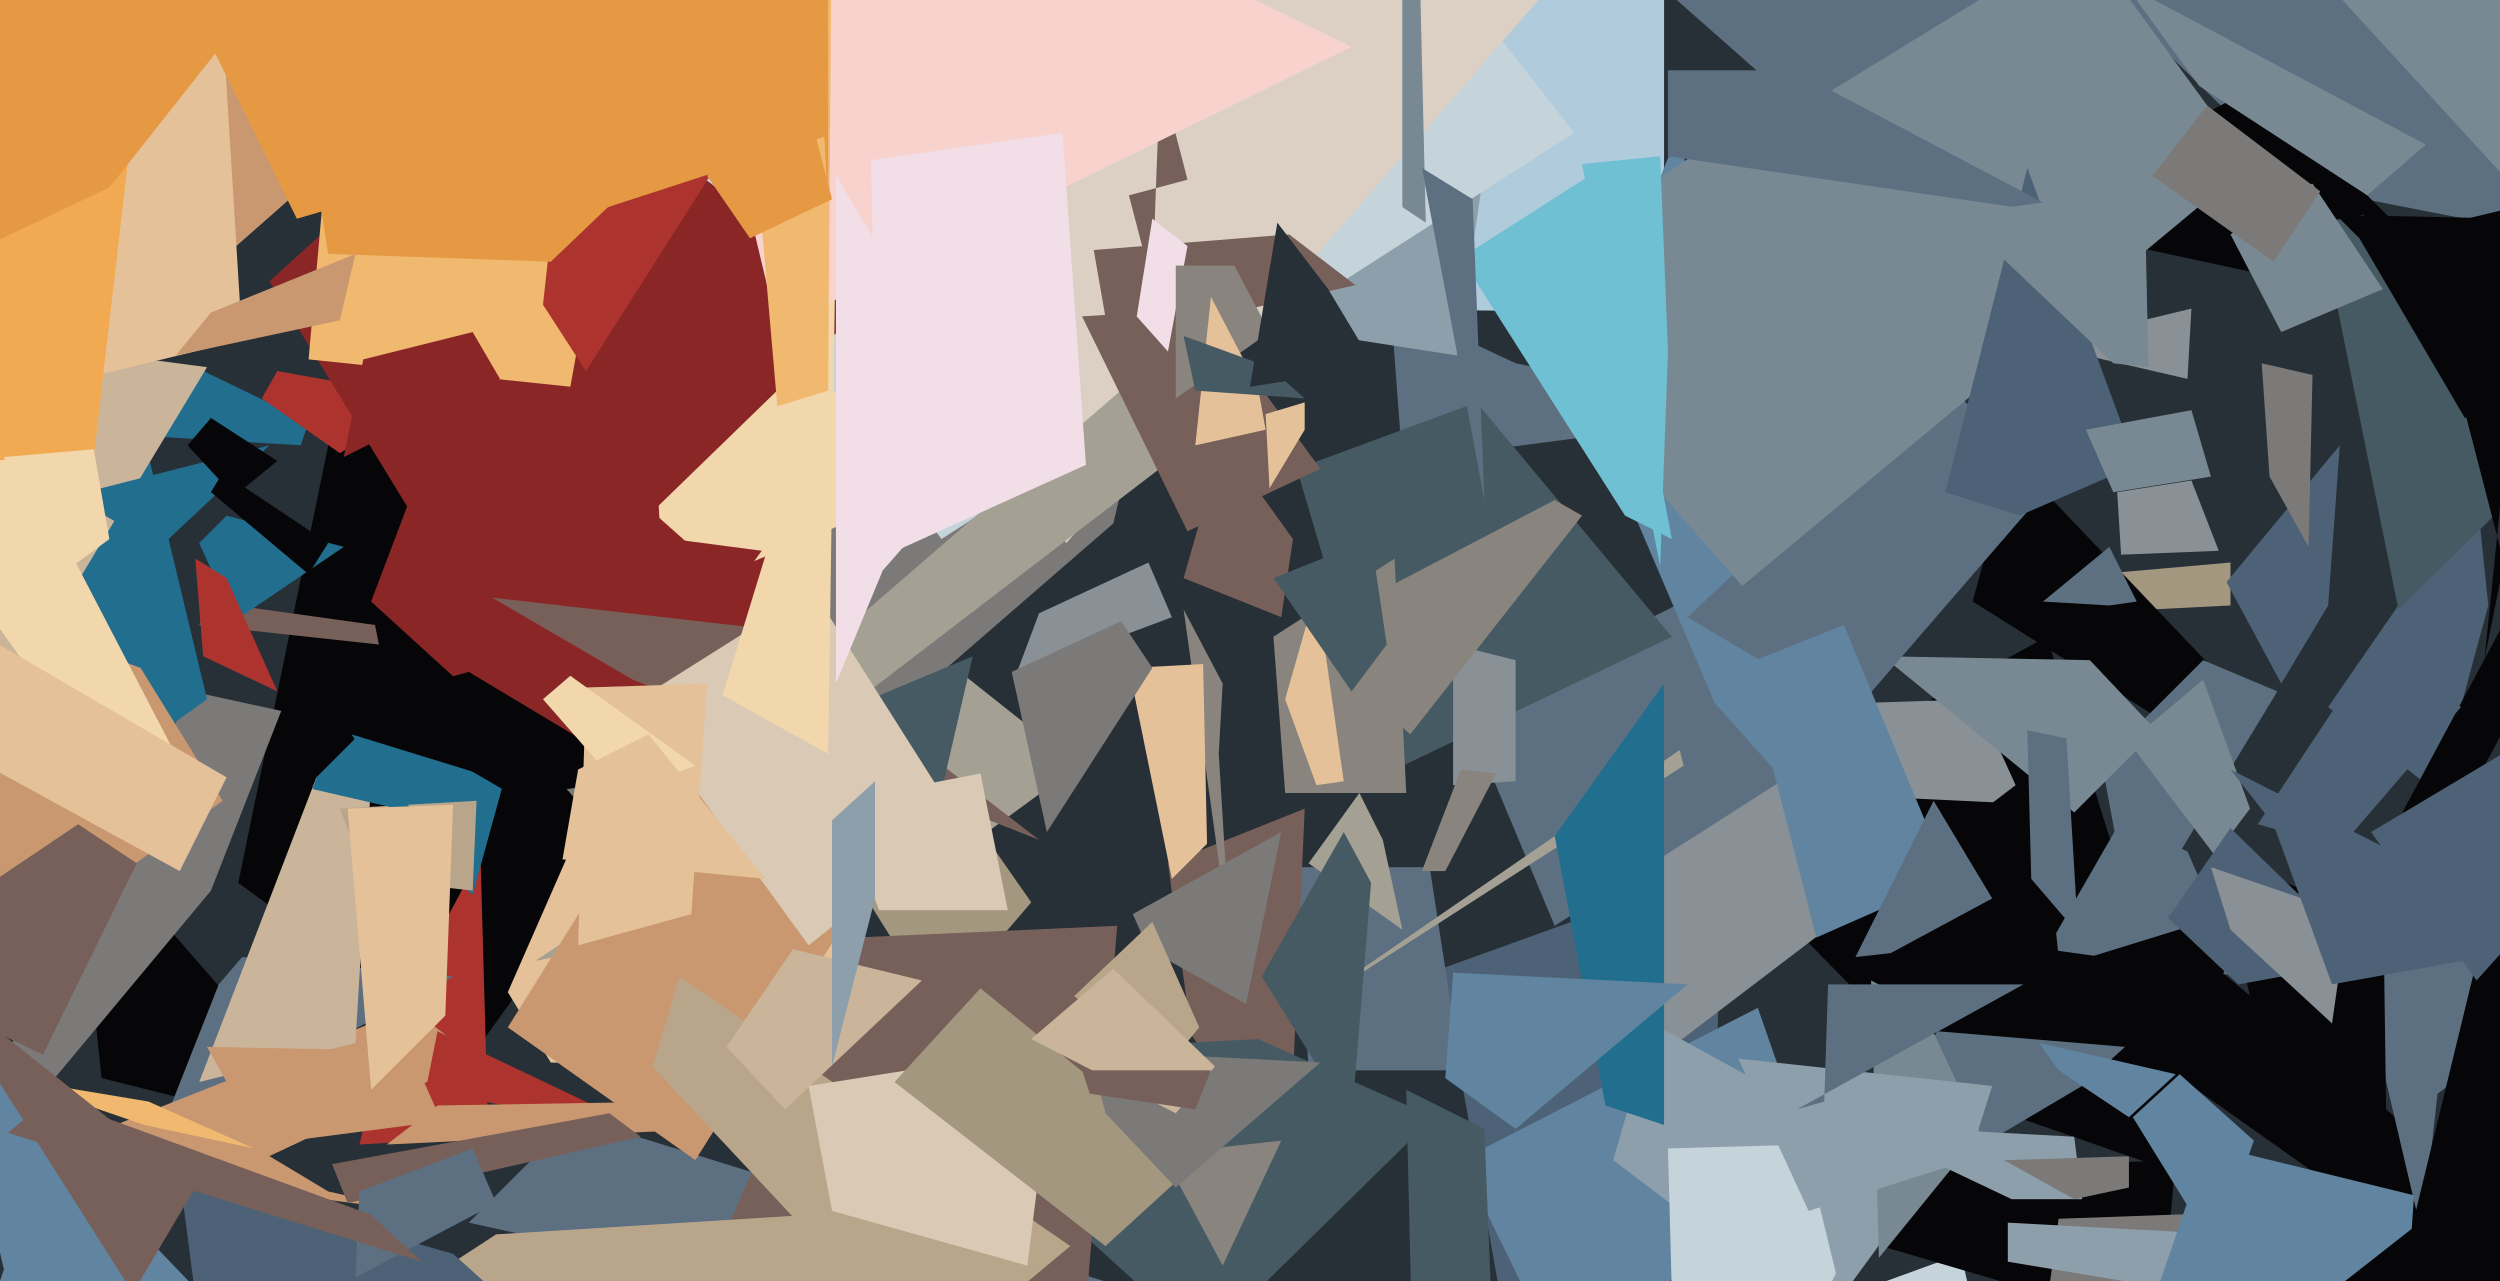 <svg xmlns="http://www.w3.org/2000/svg" width="640px" height="328px">
  <rect width="640" height="328" fill="rgb(40,48,55)"/>
  <polygon points="61,226 98,46 288,39 121,270" fill="rgb(6,6,8)"/>
  <polygon points="26,276 19,210 67,265 82,290" fill="rgb(6,6,8)"/>
  <polygon points="359,118 356,78 388,93 451,106" fill="rgb(93,112,129)"/>
  <polygon points="54,228 -26,324 49,177 72,182" fill="rgb(123,122,120)"/>
  <polygon points="596,181 634,126 637,155 624,203" fill="rgb(77,98,118)"/>
  <polygon points="387,348 369,248 441,222 436,383" fill="rgb(77,98,118)"/>
  <polygon points="240,259 193,184 241,198 264,231" fill="rgb(163,151,128)"/>
  <polygon points="-50,214 23,54 53,179 -29,238" fill="rgb(33,110,142)"/>
  <polygon points="691,370 554,273 539,224 715,371" fill="rgb(6,6,8)"/>
  <polygon points="374,297 450,258 466,304 398,346" fill="rgb(97,133,160)"/>
  <polygon points="332,222 366,222 374,274 335,274" fill="rgb(93,112,129)"/>
  <polygon points="537,147 571,144 571,155 511,158" fill="rgb(163,151,128)"/>
  <polygon points="154,77 214,-199 426,-129 426,80" fill="rgb(175,203,220)"/>
  <polygon points="364,449 360,279 380,289 382,339" fill="rgb(70,90,100)"/>
  <polygon points="77,114 27,111 50,94 79,108" fill="rgb(33,110,142)"/>
  <polygon points="120,313 147,286 328,342 220,335" fill="rgb(93,112,129)"/>
  <polygon points="-7,251 -21,150 36,171 57,205" fill="rgb(201,152,112)"/>
  <polygon points="584,175 570,149 599,114 596,155" fill="rgb(77,98,118)"/>
  <polygon points="434,212 524,163 568,304 502,281" fill="rgb(6,6,8)"/>
  <polygon points="299,221 334,207 330,299 305,265" fill="rgb(119,96,89)"/>
  <polygon points="141,272 130,254 148,213 323,278" fill="rgb(228,193,152)"/>
  <polygon points="315,242 303,156 313,175 312,193" fill="rgb(137,132,125)"/>
  <polygon points="385,183 506,179 516,201 428,268" fill="rgb(137,144,150)"/>
  <polygon points="533,278 452,326 496,264 544,268" fill="rgb(93,112,129)"/>
  <polygon points="-117,251 15,89 53,94 9,167" fill="rgb(202,181,154)"/>
  <polygon points="172,232 101,153 360,-182 285,134" fill="rgb(123,122,120)"/>
  <polygon points="480,329 502,321 538,479 488,417" fill="rgb(197,211,219)"/>
  <polygon points="63,43 239,-55 405,-129 373,91" fill="rgb(142,159,172)"/>
  <polygon points="468,315 475,300 557,297 553,340" fill="rgb(6,6,8)"/>
  <polygon points="602,239 774,168 624,280 620,316" fill="rgb(93,112,129)"/>
  <polygon points="137,246 247,173 276,196 235,226" fill="rgb(164,160,148)"/>
  <polygon points="41,140 18,127 69,114 57,125" fill="rgb(33,110,142)"/>
  <polygon points="95,154 128,67 232,75 174,226" fill="rgb(138,39,38)"/>
  <polygon points="375,182 441,149 470,191 398,237" fill="rgb(93,112,129)"/>
  <polygon points="672,64 590,48 501,-39 519,-138" fill="rgb(93,112,129)"/>
  <polygon points="513,56 578,22 629,73 662,88" fill="rgb(6,6,8)"/>
  <polygon points="332,120 378,103 428,163 355,198" fill="rgb(70,90,100)"/>
  <polygon points="106,310 59,304 64,293 84,305" fill="rgb(201,152,112)"/>
  <polygon points="67,102 71,95 110,102 87,116" fill="rgb(173,52,46)"/>
  <polygon points="467,338 413,297 423,262 494,301" fill="rgb(142,159,172)"/>
  <polygon points="326,163 357,143 360,203 329,203" fill="rgb(137,132,125)"/>
  <polygon points="11,270 -35,248 20,211 35,221" fill="rgb(119,96,89)"/>
  <polygon points="185,147 167,131 201,98 281,107" fill="rgb(241,215,171)"/>
  <polygon points="308,344 228,271 322,266 367,286" fill="rgb(70,90,100)"/>
  <polygon points="505,154 515,117 574,179 564,191" fill="rgb(6,6,8)"/>
  <polygon points="73,-230 18,-47 107,22 48,74" fill="rgb(201,152,112)"/>
  <polygon points="51,160 53,154 96,160 97,165" fill="rgb(119,96,89)"/>
  <polygon points="546,238 538,195 564,169 583,177" fill="rgb(93,112,129)"/>
  <polygon points="27,199 -86,40 -3,101 48,199" fill="rgb(241,215,171)"/>
  <polygon points="388,200 372,201 372,165 388,169" fill="rgb(137,144,150)"/>
  <polygon points="574,250 524,243 543,210 560,218" fill="rgb(93,112,129)"/>
  <polygon points="241,138 20,-166 328,-62 403,34" fill="rgb(197,211,219)"/>
  <polygon points="531,208 482,168 535,169 552,187" fill="rgb(120,137,148)"/>
  <polygon points="523,154 540,140 547,154 540,155" fill="rgb(93,112,129)"/>
  <polygon points="298,296 228,303 328,292 313,324" fill="rgb(137,132,125)"/>
  <polygon points="273,139 180,43 595,-101 426,-37" fill="rgb(220,208,197)"/>
  <polygon points="401,394 522,349 527,312 583,310" fill="rgb(123,122,120)"/>
  <polygon points="130,263 170,199 224,224 178,297" fill="rgb(201,152,112)"/>
  <polygon points="361,188 333,162 398,128 405,132" fill="rgb(137,132,125)"/>
  <polygon points="100,262 123,219 125,291 92,293" fill="rgb(173,52,46)"/>
  <polygon points="-35,123 57,6 62,87 21,97" fill="rgb(228,193,152)"/>
  <polygon points="171,174 166,80 157,136 195,141" fill="rgb(138,39,38)"/>
  <polygon points="340,254 430,192 431,196 344,252" fill="rgb(164,160,148)"/>
  <polygon points="181,326 219,240 286,237 278,335" fill="rgb(119,96,89)"/>
  <polygon points="294,243 290,234 328,213 319,257" fill="rgb(123,122,120)"/>
  <polygon points="121,229 111,221 90,188 129,200" fill="rgb(33,110,142)"/>
  <polygon points="439,180 404,98 430,33 456,199" fill="rgb(97,133,160)"/>
  <polygon points="91,180 120,172 165,199 132,204" fill="rgb(6,6,8)"/>
  <polygon points="162,174 126,153 196,161 266,215" fill="rgb(119,96,89)"/>
  <polygon points="64,357 127,316 207,311 350,456" fill="rgb(184,165,138)"/>
  <polygon points="543,142 542,126 561,123 568,141" fill="rgb(137,144,150)"/>
  <polygon points="574,246 610,224 611,295 584,292" fill="rgb(6,6,8)"/>
  <polygon points="535,245 590,228 583,225 555,274" fill="rgb(6,6,8)"/>
  <polygon points="238,349 167,273 174,250 274,319" fill="rgb(184,165,138)"/>
  <polygon points="545,190 564,174 576,207 567,219" fill="rgb(120,137,148)"/>
  <polygon points="411,283 398,214 426,175 426,288" fill="rgb(33,110,142)"/>
  <polygon points="184,189 295,93 306,113 195,198" fill="rgb(164,160,148)"/>
  <polygon points="337,201 329,179 337,151 344,200" fill="rgb(228,193,152)"/>
  <polygon points="284,87 280,64 330,60 347,73" fill="rgb(119,96,89)"/>
  <polygon points="201,284 186,268 203,243 236,251" fill="rgb(202,181,154)"/>
  <polygon points="213,310 207,278 270,268 263,324" fill="rgb(218,201,180)"/>
  <polygon points="116,250 41,290 56,252 62,245" fill="rgb(93,112,129)"/>
  <polygon points="48,114 54,107 71,118 60,127" fill="rgb(6,6,8)"/>
  <polygon points="113,144 69,72 135,12 225,79" fill="rgb(138,39,38)"/>
  <polygon points="534,91 532,86 561,79 560,97" fill="rgb(137,144,150)"/>
  <polygon points="370,223 364,223 374,197 383,198" fill="rgb(137,132,125)"/>
  <polygon points="684,92 552,-52 862,-354 669,46" fill="rgb(120,137,148)"/>
  <polygon points="46,223 -18,188 -2,164 58,199" fill="rgb(228,193,152)"/>
  <polygon points="146,99 79,92 87,2 163,6" fill="rgb(241,185,112)"/>
  <polygon points="27,289 105,258 122,271 54,303" fill="rgb(201,152,112)"/>
  <polygon points="283,319 229,277 251,253 306,298" fill="rgb(163,151,128)"/>
  <polygon points="474,183 432,158 497,97 525,124" fill="rgb(93,112,129)"/>
  <polygon points="-66,120 -54,-372 41,-30 24,117" fill="rgb(241,170,81)"/>
  <polygon points="617,316 635,242 765,263 681,536" fill="rgb(6,6,8)"/>
  <polygon points="298,274 275,255 295,236 307,263" fill="rgb(184,165,138)"/>
  <polygon points="208,159 218,181 249,168 240,207" fill="rgb(70,90,100)"/>
  <polygon points="446,150 381,76 527,-25 576,42" fill="rgb(120,137,148)"/>
  <polygon points="51,277 81,199 95,200 91,267" fill="rgb(202,181,154)"/>
  <polygon points="94,225 87,207 122,205 121,228" fill="rgb(184,165,138)"/>
  <polygon points="517,132 498,126 519,43 547,119" fill="rgb(77,98,118)"/>
  <polygon points="65,294 37,288 2,276 38,282" fill="rgb(241,185,112)"/>
  <polygon points="277,81 308,79 338,120 304,136" fill="rgb(119,96,89)"/>
  <polygon points="359,238 335,221 348,203 354,215" fill="rgb(164,160,148)"/>
  <polygon points="289,50 295,73 297,19 304,46" fill="rgb(119,96,89)"/>
  <polygon points="545,286 527,274 522,267 557,275" fill="rgb(97,133,160)"/>
  <polygon points="162,180 208,151 246,211 207,242" fill="rgb(218,201,180)"/>
  <polygon points="430,406 427,294 462,293 470,326" fill="rgb(197,211,219)"/>
  <polygon points="594,57 605,55 666,105 614,156" fill="rgb(70,90,100)"/>
  <polygon points="479,251 492,258 507,290 481,322" fill="rgb(120,137,148)"/>
  <polygon points="416,132 374,66 410,43 428,138" fill="rgb(111,192,210)"/>
  <polygon points="299,90 291,81 295,56 304,63" fill="rgb(241,222,230)"/>
  <polygon points="33,-31 281,-28 188,23 76,56" fill="rgb(229,153,67)"/>
  <polygon points="212,193 185,178 200,129 215,-11" fill="rgb(241,215,171)"/>
  <polygon points="-20,386 1,325 -13,264 101,383" fill="rgb(97,133,160)"/>
  <polygon points="109,279 112,264 152,283 149,287" fill="rgb(173,52,46)"/>
  <polygon points="194,391 68,470 46,301 116,321" fill="rgb(77,98,118)"/>
  <polygon points="150,95 139,78 141,60 204,10" fill="rgb(173,52,46)"/>
  <polygon points="80,202 81,199 91,189 106,208" fill="rgb(33,110,142)"/>
  <polygon points="586,335 514,323 514,313 588,317" fill="rgb(142,159,172)"/>
  <polygon points="328,158 303,148 313,113 331,138" fill="rgb(119,96,89)"/>
  <polygon points="301,68 316,68 325,85 301,102" fill="rgb(137,132,125)"/>
  <polygon points="112,283 172,282 181,289 99,293" fill="rgb(201,152,112)"/>
  <polygon points="359,53 359,-14 363,-27 365,57" fill="rgb(120,137,148)"/>
  <polygon points="346,287 323,250 344,213 351,226" fill="rgb(70,90,100)"/>
  <polygon points="159,-83 268,-26 346,12 199,84" fill="rgb(248,211,205)"/>
  <polygon points="609,435 526,407 565,293 618,306" fill="rgb(97,133,160)"/>
  <polygon points="584,85 571,60 592,47 610,74" fill="rgb(120,137,148)"/>
  <polygon points="427,40 427,18 459,18 529,55" fill="rgb(93,112,129)"/>
  <polygon points="13,149 1,117 24,115 28,138" fill="rgb(241,215,171)"/>
  <polygon points="226,146 214,175 214,45 255,113" fill="rgb(241,222,230)"/>
  <polygon points="51,139 58,132 88,140 60,159" fill="rgb(33,110,142)"/>
  <polygon points="289,171 308,170 309,216 300,225" fill="rgb(228,193,152)"/>
  <polygon points="641,144 619,59 648,52 636,169" fill="rgb(6,6,8)"/>
  <polygon points="195,58 213,-33 212,100 199,104" fill="rgb(241,185,112)"/>
  <polygon points="-37,219 -33,238 50,304 34,331" fill="rgb(119,96,89)"/>
  <polygon points="141,67 84,65 70,-24 209,2" fill="rgb(229,153,67)"/>
  <polygon points="463,310 445,271 510,278 504,297" fill="rgb(142,159,172)"/>
  <polygon points="461,28 402,-24 465,-75 536,-18" fill="rgb(93,112,129)"/>
  <polygon points="555,235 571,212 606,246 573,252" fill="rgb(77,98,118)"/>
  <polygon points="215,205 251,198 258,233 225,233" fill="rgb(218,201,180)"/>
  <polygon points="53,268 105,269 113,287 67,293" fill="rgb(201,152,112)"/>
  <polygon points="223,41 272,34 278,119 225,143" fill="rgb(241,222,230)"/>
  <polygon points="283,285 279,269 338,272 301,304" fill="rgb(123,122,120)"/>
  <polygon points="54,126 57,121 84,139 79,147" fill="rgb(6,6,8)"/>
  <polygon points="527,245 508,243 481,204 523,206" fill="rgb(6,6,8)"/>
  <polygon points="629,209 615,208 645,152 655,161" fill="rgb(6,6,8)"/>
  <polygon points="634,251 607,213 659,182 818,46" fill="rgb(77,98,118)"/>
  <polygon points="447,170 472,160 499,225 465,240" fill="rgb(97,133,160)"/>
  <polygon points="597,262 571,238 566,222 601,234" fill="rgb(137,144,150)"/>
  <polygon points="177,234 148,242 150,176 181,175" fill="rgb(228,193,152)"/>
  <polygon points="425,145 405,42 425,40 427,90" fill="rgb(111,192,210)"/>
  <polygon points="631,107 604,61 598,55 780,59" fill="rgb(6,6,8)"/>
  <polygon points="52,168 50,143 58,148 71,177" fill="rgb(173,52,46)"/>
  <polygon points="597,252 582,211 571,197 658,241" fill="rgb(77,98,118)"/>
  <polygon points="306,114 310,76 322,99 324,110" fill="rgb(228,193,152)"/>
  <polygon points="582,67 551,45 565,27 594,49" fill="rgb(123,122,120)"/>
  <polygon points="515,307 475,288 531,291 533,307" fill="rgb(142,159,172)"/>
  <polygon points="301,285 264,266 285,248 311,273" fill="rgb(202,181,154)"/>
  <polygon points="-90,104 -178,-31 77,-14 28,48" fill="rgb(229,153,67)"/>
  <polygon points="306,100 303,86 325,94 334,102" fill="rgb(70,90,100)"/>
  <polygon points="93,92 121,85 128,97 88,117" fill="rgb(138,39,38)"/>
  <polygon points="599,329 636,300 702,564 609,563" fill="rgb(6,6,8)"/>
  <polygon points="578,211 609,164 630,181 599,217" fill="rgb(77,98,118)"/>
  <polygon points="579,93 592,96 591,140 581,122" fill="rgb(123,122,120)"/>
  <polygon points="95,279 89,207 116,206 114,260" fill="rgb(228,193,152)"/>
  <polygon points="460,284 467,282 468,252 518,252" fill="rgb(93,112,129)"/>
  <polygon points="606,50 563,22 544,-4 621,37" fill="rgb(120,137,148)"/>
  <polygon points="388,289 370,276 372,249 432,252" fill="rgb(97,133,160)"/>
  <polygon points="532,239 520,225 519,187 529,189" fill="rgb(93,112,129)"/>
  <polygon points="534,110 561,105 566,122 541,126" fill="rgb(120,137,148)"/>
  <polygon points="531,307 513,297 545,296 545,304" fill="rgb(123,122,120)"/>
  <polygon points="139,179 146,173 178,196 160,203" fill="rgb(241,215,171)"/>
  <polygon points="364,43 377,51 380,128 372,85" fill="rgb(93,112,129)"/>
  <polygon points="546,286 558,275 577,292 567,320" fill="rgb(97,133,160)"/>
  <polygon points="211,35 125,63 212,-157 212,52" fill="rgb(229,153,67)"/>
  <polygon points="501,55 549,48 550,94 541,93" fill="rgb(120,137,148)"/>
  <polygon points="196,225 144,220 148,197 166,188" fill="rgb(228,193,152)"/>
  <polygon points="325,125 324,106 334,103 334,110" fill="rgb(228,193,152)"/>
  <polygon points="192,61 181,45 205,20 213,51" fill="rgb(229,153,67)"/>
  <polygon points="45,91 54,80 91,65 87,82" fill="rgb(201,152,112)"/>
  <polygon points="320,99 327,57 340,74 352,94" fill="rgb(40,48,55)"/>
  <polygon points="89,308 85,298 156,285 164,291" fill="rgb(119,96,89)"/>
  <polygon points="91,327 92,305 121,294 127,308" fill="rgb(93,112,129)"/>
  <polygon points="484,244 475,245 495,205 510,230" fill="rgb(93,112,129)"/>
  <polygon points="260,173 266,157 294,144 300,158" fill="rgb(137,144,150)"/>
  <polygon points="259,172 287,159 295,171 268,213" fill="rgb(123,122,120)"/>
  <polygon points="108,323 2,290 13,281 95,311" fill="rgb(119,96,89)"/>
  <polygon points="277,274 310,274 306,284 279,280" fill="rgb(119,96,89)"/>
  <polygon points="224,230 213,273 213,210 224,200" fill="rgb(142,159,172)"/>
  <polygon points="326,148 351,138 355,165 346,177" fill="rgb(70,90,100)"/>
</svg>